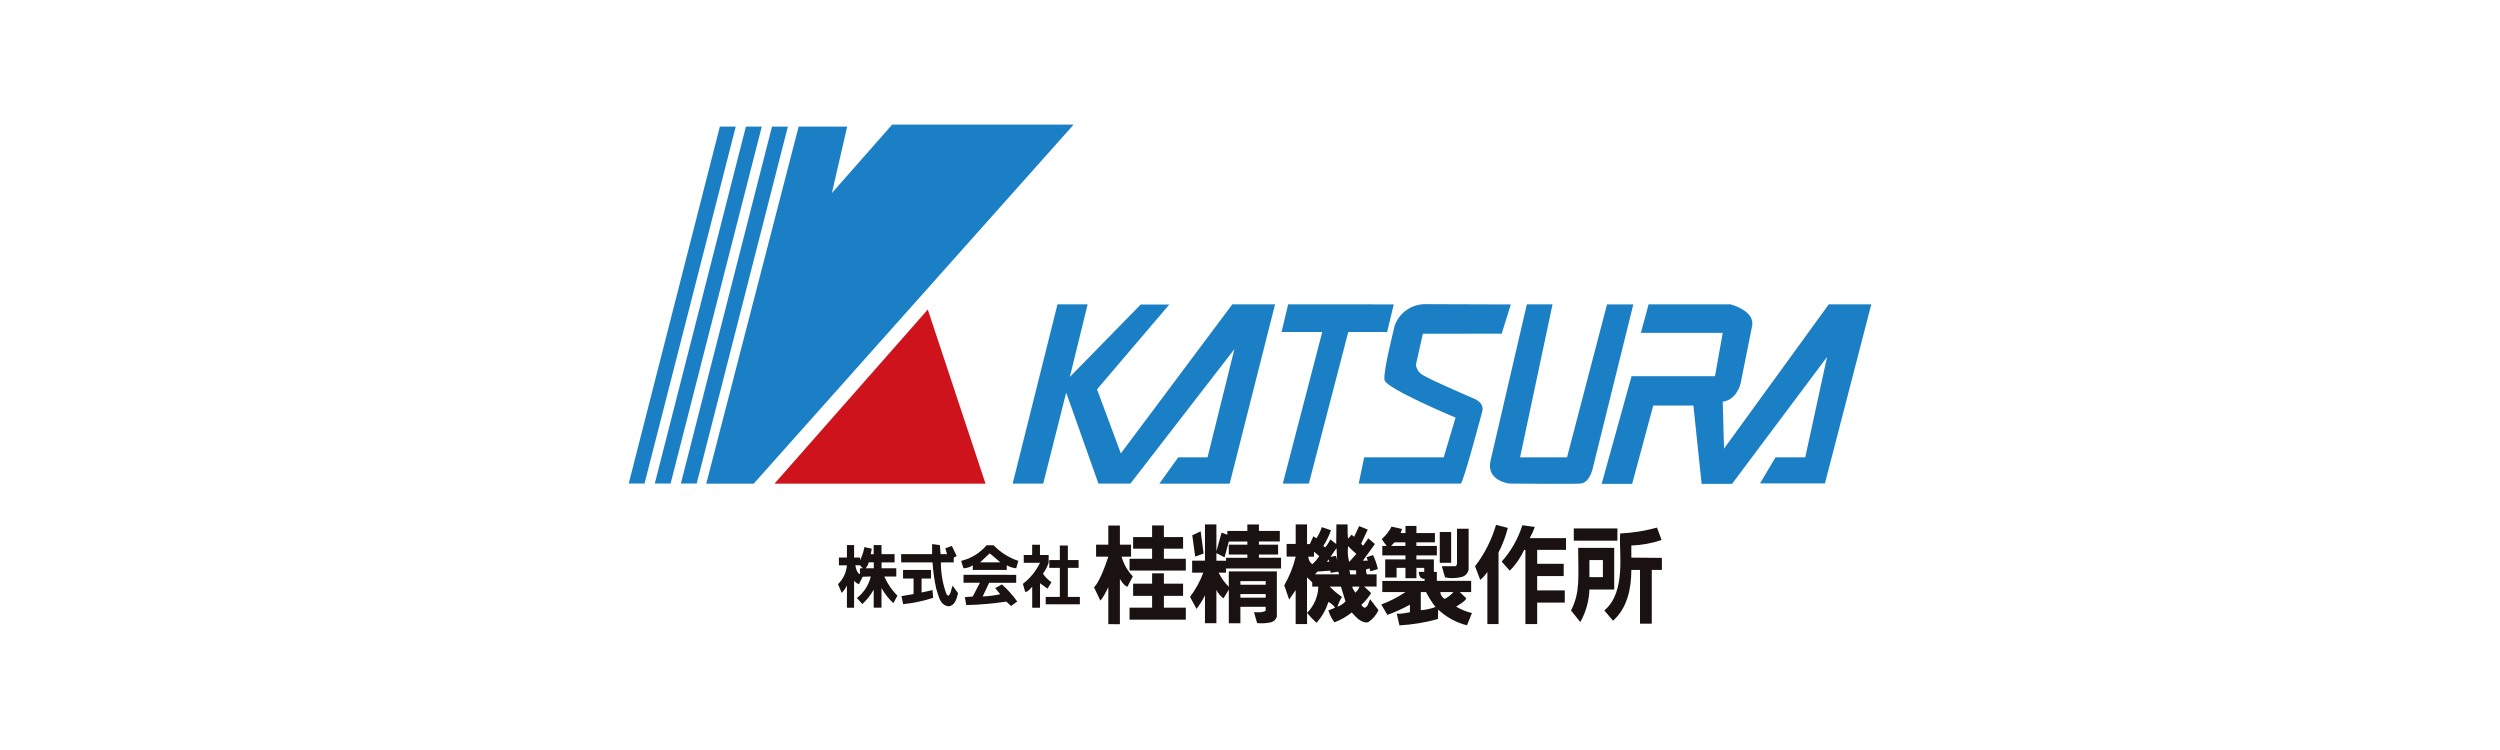 <?xml version="1.0" encoding="UTF-8"?>
<svg id="_レイヤー_1" data-name="レイヤー 1" xmlns="http://www.w3.org/2000/svg" viewBox="0 0 1200 360">
  <defs>
    <style>
      .cls-1 {
        fill: #1a7fc4;
      }

      .cls-2 {
        fill: #191210;
      }

      .cls-3 {
        fill: #ce131c;
      }
    </style>
  </defs>
  <polygon class="cls-1" points="370.56 60.78 326.82 232.11 334.41 232.11 378.17 60.78 370.56 60.78"/>
  <polygon class="cls-1" points="358.04 60.78 314.29 232.11 321.88 232.11 365.65 60.78 358.04 60.78"/>
  <polygon class="cls-1" points="345.53 60.78 301.78 232.11 309.37 232.11 353.15 60.78 345.53 60.78"/>
  <polygon class="cls-1" points="428.23 59.82 399.3 92.67 406.64 60.78 383.35 60.78 339.01 232.15 361.78 232.15 515.34 59.82 428.23 59.82"/>
  <polygon class="cls-3" points="371.74 232.17 473.05 232.17 445.34 148.58 371.74 232.17"/>
  <polygon class="cls-1" points="507.6 146.08 486.08 232.13 500.75 232.13 511.77 188.46 527.25 232.13 542.6 232.13 592.51 167.58 579.62 219.52 565.54 219.52 556.49 232.16 590.24 232.16 612.03 146.09 591.5 146.09 538 217.65 526.58 186.87 561.27 146.16 547.55 146.16 513.53 180.92 522.06 146.08 507.6 146.08"/>
  <polygon class="cls-1" points="618.31 146.08 615.14 159.35 634.68 159.35 615.74 232.13 628.25 232.13 647.17 159.35 665.83 159.35 669.01 146.1 618.31 146.08"/>
  <g>
    <path class="cls-1" d="M682.97,160.21l-3.33,14.84c.28,2.25,1.68,4.2,3.71,5.19,3.71,2.23,18.12,8.51,24.23,11.12,5.18,2.23,3.95,5.94,3.95,5.94,0,0-9.21,34.83-10.39,34.83h-48.95l2.6-12.62h38.19l5.69-19.05s-33.37-13.96-34.11-18.03c-.75-4.08,4.63-24.77,4.93-26.29,2.24-6.05,7.98-10.08,14.43-10.15,2.6,0,41.27.14,41.27.14l-4.39,14.03-37.84.03Z"/>
    <path class="cls-1" d="M732.89,146.08h12.33l-15.58,73.44h22.53l19.2-73.4h12.62l-19.2,77.56s-1.32,8.06-6.14,8.43c-4.07.32-34.2,0-34.2,0,0,0-11.27-1.3-8.98-11.03,2.29-9.72,17.42-75,17.42-75"/>
    <path class="cls-1" d="M783.15,180.56h40.05l3.7-20.77h-39.28l3.71-13.72h39.28s11.87,2.98,10.4,10.38l-5.57,27.82s-1.84,7.71-8.53,8.55l.62,22.51,50.28-69.24h20.41l-22.25,85.94h-31.15l7.42-12.5h14.28l10.48-48.21-45.62,60.93h-14.6l-3.94-37.58h-19.28l-10.13,37.58h-14.63l14.35-51.68Z"/>
    <path class="cls-2" d="M499.21,266.39h4.14v3.75c-.66,1.87-1.59,3.64-2.74,5.26,1.11,1.59,2.51,2.98,4.12,4.06l-1.95,3.09-3.57-2.6v11.76h-3.75v-10.13s-2.05,2.71-3.35,2.56l-1.13-3.89c3.49-2.68,6.3-6.14,8.22-10.09h-7.8v-3.75h4.04v-4.95h3.75v4.95Z"/>
    <polygon class="cls-2" points="512.57 261.85 512.57 268.83 517.73 268.83 517.73 272.57 512.57 272.57 512.57 286.52 518.34 286.52 518.34 290.06 501.94 290.06 501.94 286.52 508.72 286.52 508.72 272.57 503.66 272.57 503.66 268.83 508.72 268.83 508.72 261.85 512.57 261.85"/>
    <path class="cls-2" d="M410.59,271.35s.4,3.74,2.22,4.24v-2.83h1.32l-1.32-1.42h-2.22ZM416.98,269.93c-.23,1.07-.76,2.05-1.51,2.84h3.94v-2.84h-2.43ZM423.15,265.99h6.25v3.95h-6.25v2.84h7.07v3.94h-5.76c1.52,3.43,3.65,6.56,6.29,9.23l-1.95,3.57c-2.24-2.1-4.15-4.54-5.68-7.21v9.37h-3.75v-8.67c-1.42,2.6-3.26,4.96-5.47,6.94l-2.58-2.91c3.33-2.58,5.68-6.22,6.65-10.33l-3.88.12-1.79,3.57c-.92-.31-1.73-.87-2.34-1.63v12.95h-3.44v-10.69c-.64,1.32-1.48,2.52-2.49,3.57l-1.79-4.21c2.48-2.38,4-5.6,4.27-9.03h-3.83v-3.74h3.85v-5.98h3.44v5.97h2.83v1.3c1.02-1.98,1.73-4.12,2.12-6.31l3.53.77-.5,2.63h1.41v-4.36h3.75l.03,4.35Z"/>
    <path class="cls-2" d="M451.45,265.99h3.12l-.81-2.84,3.12-1.1,2.35,4.87-1.44.7v2.32h-6.16c-.03,5.26.9,10.47,2.73,15.41l.82.66c1.46-1.14,1.3-3.39,2.11-4.85l2.59,3.57c-.66,2.59-1.47,6-4.55,6.3-4.38-.49-4.84-5.36-5.97-8.59-.89-4.12-1.47-8.3-1.75-12.49h-15.03l-.04-3.95h14.87v-4.85l3.74.51.32,4.35Z"/>
    <path class="cls-2" d="M446.89,273.57v4.14h-4.53v6.7l5.24-1.18.32,3.73c-4.69,1.51-9.52,2.53-14.41,3.04l-.8-3.88,5.8-.99v-7.42h-5.05v-4.14h13.44Z"/>
    <path class="cls-2" d="M475.02,265.63l-4.57,4.3h9.7c-1.6-1.29-3.9-3.52-5.13-4.3M476.94,261.75c3.29,3.4,7.36,5.97,11.85,7.47l-1.01,3.55c-1.59-.15-3.14-.63-4.54-1.42v2.23h-16.3v-2.23c-1.33.89-2.87,1.38-4.47,1.42l-1.12-3.55c4.75-1.13,9.02-3.75,12.19-7.48h3.4Z"/>
    <path class="cls-2" d="M487.78,275.91v3.83h-12.99l-3.12,6.57c2.85-.11,5.66-.48,8.44-1.09l-2.42-2.93,3.23-1.78c2.75,2.46,5.22,5.21,7.35,8.21l-2.98,2.16-2.26-2.12c-6.38.97-12.8,1.53-19.24,1.68l-.66-3.82c6.03-.44,3.79-.32,3.79-.32l3.44-6.58h-7.88v-3.82l25.3.02Z"/>
    <path class="cls-2" d="M723.77,253.39c-1.06,4.08-2.56,8.04-4.47,11.8v34.37h-5.36v-25.06c-.93,1.46-2.09,2.76-3.43,3.85l-2.48-6.53c4.55-5.95,7.96-12.69,10.07-19.88l5.67,1.46Z"/>
    <path class="cls-2" d="M736.71,252.93c-.65,1.85-1.46,3.65-2.44,5.36h17.41v5.65h-13.84v6.7h12.74v5.88h-12.74v6.87h13.25v5.87h-13.25v10.3h-5.65v-35.59h-.61c-1.7,3.71-4.02,7.08-6.89,9.97l-3.88-4.36c4.5-5.05,7.89-11.01,9.92-17.47l5.99.82Z"/>
    <path class="cls-2" d="M797.56,259.22c-4.69,1.56-9.58,2.45-14.52,2.63v5.8l14.67.14v5.77h-4.86v25.8h-5.65v-25.8h-4.15c0,8.91-1.99,18.42-8.81,24.39l-4.16-4.95c10.72-8.88,6.89-28.34,7.59-36.93,5.98-.29,11.92-1.23,17.69-2.83l2.2,5.97Z"/>
    <rect class="cls-2" x="755.42" y="253.65" width="20.93" height="5.87"/>
    <path class="cls-2" d="M762.91,277.02h6.48v-8.18h-6.47v8.18ZM774.84,282.96h-11.93c-.17,5.49-1.66,10.84-4.36,15.63l-4.46-5.55c4.54-8.91,3.43-16.01,3.43-30.06h17.31v19.98Z"/>
    <path class="cls-2" d="M537.54,261.44h5.36v5.76h-4.54c.99,3.54,2.84,6.78,5.39,9.44l-2.6,5.01c-1.68-.44-3.6-3.73-3.6-3.73v21.7l-5.56-.04v-17.79c-2.68,5.77-3.84,6.46-3.84,6.46l-3.04-6.37s2.63-1.71,6.88-14.67h-5.87v-5.76h5.87v-9.19h5.56v9.19Z"/>
    <polygon class="cls-2" points="558.67 257.8 567.88 257.8 567.88 263.36 558.67 263.36 558.67 268.21 569.19 268.21 569.19 273.87 542.18 273.87 542.18 268.21 553.01 268.21 553.01 263.36 543.9 263.36 543.9 257.8 553.01 257.8 553.01 252.22 558.67 252.22 558.67 257.8"/>
    <polygon class="cls-2" points="558.67 275.19 558.67 280.15 567.88 280.15 567.88 286.03 558.67 286.03 558.67 291.69 569.19 291.69 569.19 297.45 542.18 297.45 542.18 291.68 553.01 291.68 553.01 286.03 543.9 286.03 543.9 280.16 553.01 280.16 553.01 275.2 558.67 275.19"/>
    <path class="cls-2" d="M704.94,253.78v19.64c-.35,1.81-1.76,3.22-3.57,3.58-2.55.61-5.2.66-7.77.14l-1.52-5.36h6.48s.8,0,.8-1.61v-16.39h5.58Z"/>
    <rect class="cls-2" x="691.09" y="255.37" width="5.46" height="14.77"/>
    <path class="cls-2" d="M691.33,284.2c.14,1.36.92,2.59,2.09,3.28,1.61-.8,3.05-1.92,4.22-3.28h-6.31ZM681.98,284.2v8.7c2.42-.17,4.8-.7,7.07-1.55-1.76-2.22-3.28-4.62-4.55-7.15h-2.52ZM669.34,260.33c-.51.6-1.05,1.18-1.62,1.72h6.88v-1.72h-5.26ZM679.86,255.86h8.9v4.47h-8.9v1.71h9.83v4.55h-9.83v1.92h8.4v5.97h1.42v4.35h16.48v5.36h-5.46l3.11,2.98c-.45,1.46-3.51,3.1-4.87,4.01,2.36,1.41,4.92,2.45,7.59,3.08l-2.38,5.88c-5.17-1.28-9.92-3.87-13.79-7.54l-.17,4.53c-6.03,1.69-12.22,2.7-18.46,3.04l-1.33-5.8c0,.19,1.1.6,6.37-.51v-3.63c-3.47,1.93-7.08,3.58-10.83,4.91l-2.93-4.98c4.09-1.53,7.98-3.53,11.61-5.96h-11.11v-5.36h20.31l-.07-1.09c-.83.29-2.65-.22-2.75-3.26h2.63v-1.91h-3.75v4.95h-5.26v-4.95h-4.26v4.63h-5.47v-8.71h9.73v-1.92h-11.11v-4.54h2.11c-.87-1.04-1.66-2.14-2.37-3.29,1.92-1.69,3.51-3.71,4.7-5.97l5.02,1.14-.67,1.95h2.33v-3.42h5.26l-.02,3.41Z"/>
    <polygon class="cls-2" points="576.31 255.02 577.74 265.69 573.69 267.14 572.3 256.94 576.31 255.02"/>
    <path class="cls-2" d="M595.39,286.88h12.15v-1.72h-12.15v1.72ZM595.39,280.66h12.15v-1.73h-12.15v1.73ZM589.83,259.93l-2.05,7.59-3.91-2.03v3.65h4.64v-1.41h10.22v-1.55h-8.91v-4.75h8.91v-1.51h-8.91ZM583.87,251.74v12.84l2.48-8.9,2.77.97v-1.79h9.61v-3.12h5.55v3.12h10.03v5.04h-10.03v1.53h9.21v4.75h-9.21v1.53h10.62v5.16h-26.4v2.02h-3.54c1.22,2.52,2.87,4.81,4.86,6.78v-7.39h23.07v21.74c-.4,1.21-1.33,2.16-2.52,2.6-2.28.56-4.64.71-6.97.46l-1.46-5.18c.1-.21,4.11.5,5.57-.8v-1.84h-12.12v7.9h-5.56v-16.13l-2.57,4.21c-1.43-1.08-2.59-2.47-3.39-4.07v15.98h-5.48v-13.36c-1.16,2.28-2.51,4.46-4.05,6.49l-3.12-5.77c2.68-3.55,4.82-7.47,6.37-11.64h-5.36v-5.76h6.16v-17.41l5.48.02Z"/>
    <path class="cls-2" d="M637.59,268.52l-.6,1.19,1.13-.17-.53-1.02ZM638.59,273.92l-6.31.44c.25-.09-1.08,1.32-1.08,1.32h11.44c.05-.45-.07-.91-.32-1.29l-3.63.58-.1-1.06ZM647.7,273.68l.41,2.02h2.83v-1.92l-3.23-.1ZM627.37,277.11v17.09c3.36-3.36,5.31-7.89,5.44-12.64h-2.94v-2.03l-2.5-2.42ZM643.65,281.57h-5.36c1.76,1.86,3.73,3.52,5.86,4.96-.93,1.47-1.66,3.06-2.19,4.72,1.48-.54,2.81-1.43,3.88-2.59-.64-1.93-2.19-7.08-2.19-7.08M649.12,281.58c0,.96.95,2.08,1.43,2.89.94-.75,1.63-1.75,2-2.89h-3.43ZM630.7,264.79v2.41h-2.72c.06,1.44.75,2.76,1.89,3.63,1.3-1.14,2.43-2.45,3.36-3.89l-2.53-2.15ZM641.54,263.09l-2.92,4.2,2.51-.48s.3-.19.72,2.27l-.32-5.99ZM647.09,262.15c-.32,2.54-.14,5.12.51,7.59l3.44-3.86s-2.82-2.45-3.94-3.74M627.38,251.74v9.41h1.34l1.71-3.74,1.44.98c1.09-1.66,1.97-3.47,2.6-5.36l4.38,1.48c-.91,2.66-2.14,5.19-3.67,7.54l.89.7c1.01-1.16,1.84-2.45,2.48-3.84l2.83,2.22.09-9.41h5.36c0,7.68.31,6.78.31,6.78l1.63-1.83,1.21,1.01,2.41-5.15,4.11,1.68-3.09,6.63c0,.32.45.78.89,1.1l2.48-3.53,3.18,2.72-5.77,7.99h2.34l-.56-1.66,3.08-1.01c1.04,2.14,1.82,4.38,2.33,6.7l-3.52,1.07c-.26-.41-.41-.89-.42-1.37l-1.66.44c-.21.81-.09,1.67.33,2.38h4.65v5.87h-5.96l3.34,3.13c-1.27,2.09-2.84,3.99-4.67,5.61.29.71.89,1.25,1.62,1.46,1.61-.49,1.89-2.83,2.54-4.13l4.04,5.26c-1.08,2.36-2.81,4.38-4.98,5.83-3.24.65-6.09-2.76-7.86-4.72-2.49,2.02-5.3,3.62-8.3,4.75-1.31-1.72-2.3-3.67-2.92-5.75,1.14-.48,2.26-.8,3.23-1.28-.79-1.21-1.91-2.18-3.23-2.75-1.14,3.71-3.08,7.12-5.67,10-1.64-1.46-3.16-3.06-4.55-4.76v5.36h-5.48v-16.29l-3.12,4.55-2.35-6.85c2.49-4.31,4.34-8.95,5.49-13.79h-4.36v-6.06h4.36v-9.38h5.46Z"/>
  </g>
</svg>